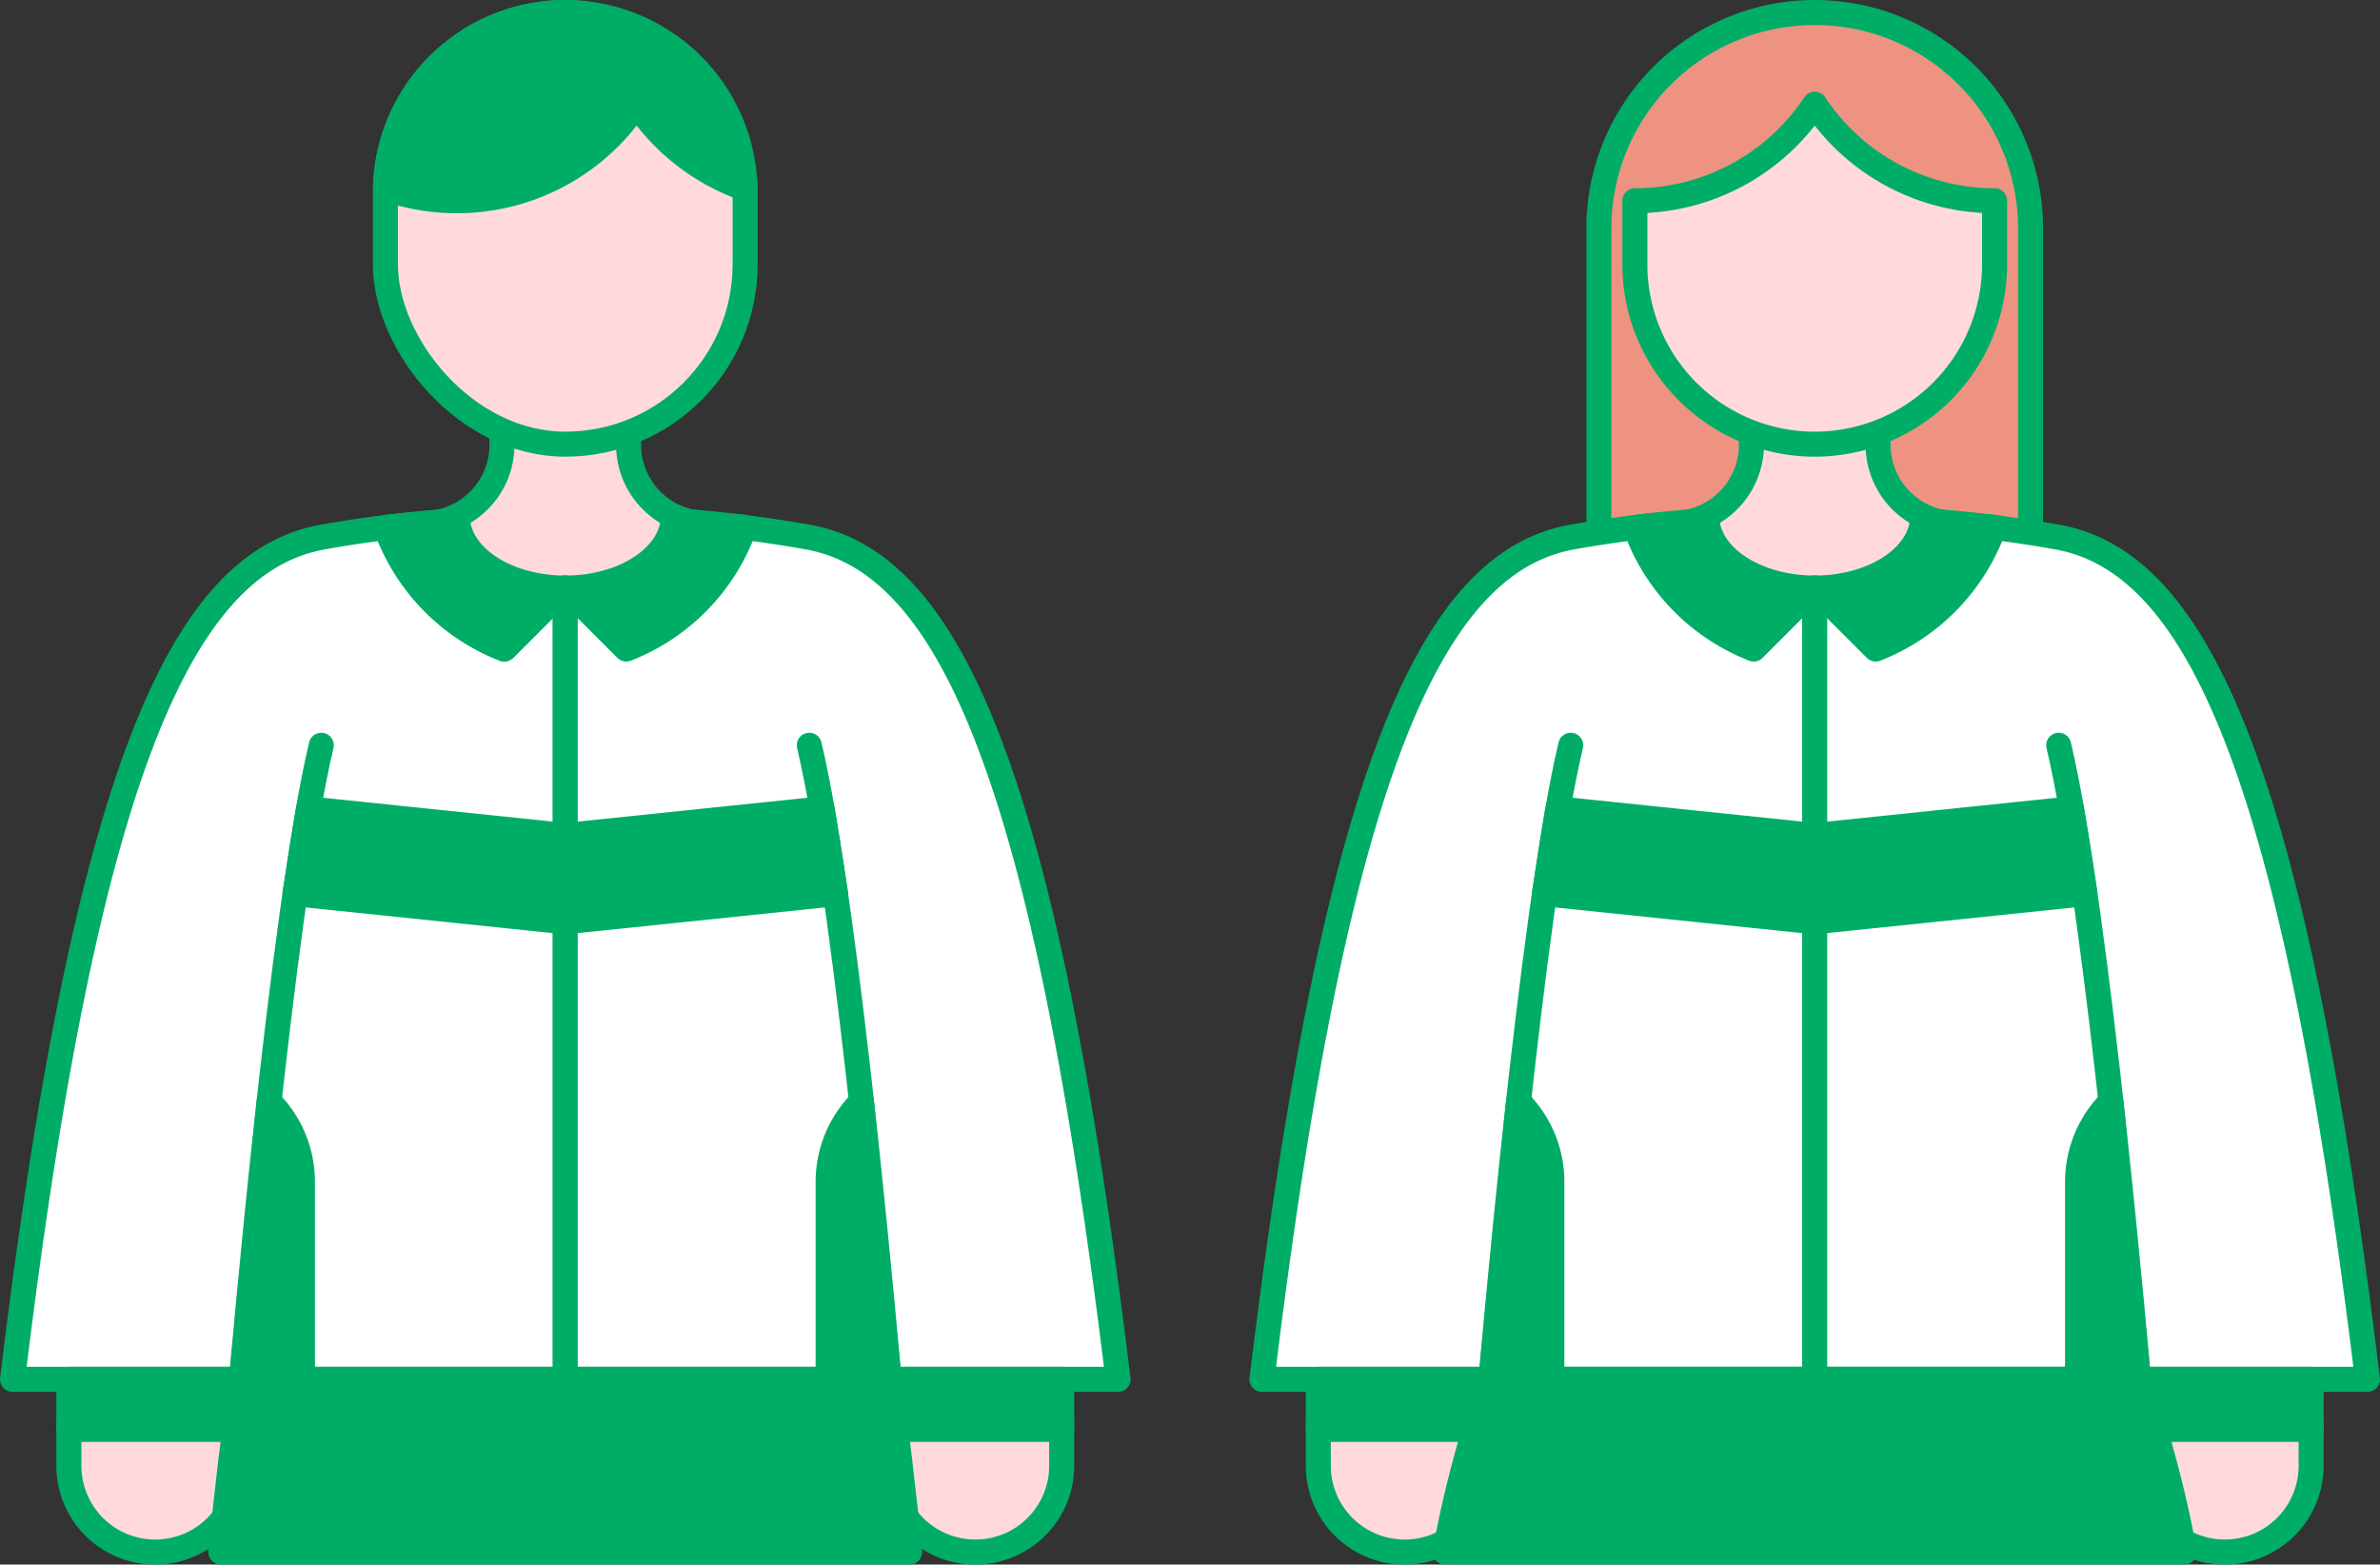 <svg xmlns="http://www.w3.org/2000/svg" width="190.217" height="125.051" viewBox="0 0 190.217 125.051">
  <rect x="0" y="0" width="190.217" height="125.051" fill="#333333" stroke="none"/>
  <g id="グループ_9080" data-name="グループ 9080" transform="translate(-515.128 -7575.198)">
    <g id="グループ_9078" data-name="グループ 9078">
      <path id="長方形_272" data-name="長方形 272" d="M0,0H13.8a0,0,0,0,1,0,0V3.45a6.9,6.9,0,0,1-6.9,6.9h0A6.9,6.9,0,0,1,0,3.45V0A0,0,0,0,1,0,0Z" transform="translate(520.632 7688.899)" fill="#ffd9de" stroke="#00ad66" stroke-linecap="round" stroke-linejoin="round" stroke-width="2"/>
      <path id="長方形_273" data-name="長方形 273" d="M6.9,0h0a6.9,6.9,0,0,1,6.9,6.9v3.45a0,0,0,0,1,0,0H0a0,0,0,0,1,0,0V6.9A6.9,6.9,0,0,1,6.9,0Z" transform="translate(599.982 7699.249) rotate(180)" fill="#ffd9de" stroke="#00ad66" stroke-linecap="round" stroke-linejoin="round" stroke-width="2"/>
      <path id="パス_10824" data-name="パス 10824" d="M551.107,7616.852a98.029,98.029,0,0,0-10.3,1.293c-11.3,2.122-18.857,19.3-24.679,67.3h44.179v-62.1h-9.2Z" fill="#fff" stroke="#00ad66" stroke-linecap="round" stroke-linejoin="round" stroke-width="2"/>
      <path id="パス_10825" data-name="パス 10825" d="M574.635,7617.352a16.314,16.314,0,0,1-9.453,9.717l-4.876-4.876-4.876,4.876a16.344,16.344,0,0,1-9.453-9.717l3.875-.368a6.3,6.3,0,0,0,5.279-7.441h10.35a6.3,6.3,0,0,0,5.29,7.441Z" fill="#ffd9de" stroke="#00ad66" stroke-linecap="round" stroke-linejoin="round" stroke-width="2"/>
      <rect id="長方形_274" data-name="長方形 274" width="13.8" height="4" transform="translate(520.632 7685.449)" fill="#00ad66" stroke="#00ad66" stroke-linecap="round" stroke-linejoin="round" stroke-width="2"/>
      <path id="パス_10826" data-name="パス 10826" d="M540.807,7634.765c-3.187,13.416-6.375,50.684-6.375,50.684" fill="none" stroke="#00ad66" stroke-linecap="round" stroke-linejoin="round" stroke-width="2"/>
      <path id="パス_10827" data-name="パス 10827" d="M539.783,7639.844l20.525,2.133v6.9l-21.6-2.244Z" fill="#00ad66" stroke="#00ad66" stroke-linecap="round" stroke-linejoin="round" stroke-width="2"/>
      <path id="パス_10828" data-name="パス 10828" d="M534.432,7685.449H539.3v-15.791a9.057,9.057,0,0,0-2.663-6.413h0Z" fill="#00ad66" stroke="#00ad66" stroke-linecap="round" stroke-linejoin="round" stroke-width="2"/>
      <path id="パス_10829" data-name="パス 10829" d="M551.7,7616.806l-5.717.55a16.338,16.338,0,0,0,9.452,9.717l4.874-4.874C555.724,7622.2,551.975,7619.815,551.7,7616.806Z" fill="#00ad66" stroke="#00ad66" stroke-linecap="round" stroke-linejoin="round" stroke-width="2"/>
      <path id="パス_10830" data-name="パス 10830" d="M569.507,7616.852a98.046,98.046,0,0,1,10.3,1.293c11.3,2.122,18.856,19.3,24.679,67.3h-44.18v-62.1h9.2Z" fill="#fff" stroke="#00ad66" stroke-linecap="round" stroke-linejoin="round" stroke-width="2"/>
      <rect id="長方形_275" data-name="長方形 275" width="13.8" height="4" transform="translate(599.982 7689.449) rotate(-180)" fill="#00ad66" stroke="#00ad66" stroke-linecap="round" stroke-linejoin="round" stroke-width="2"/>
      <path id="パス_10831" data-name="パス 10831" d="M579.808,7634.765c3.187,13.416,6.374,50.684,6.374,50.684" fill="none" stroke="#00ad66" stroke-linecap="round" stroke-linejoin="round" stroke-width="2"/>
      <path id="パス_10832" data-name="パス 10832" d="M580.832,7639.844l-20.525,2.133v6.9l21.6-2.244Z" fill="#00ad66" stroke="#00ad66" stroke-linecap="round" stroke-linejoin="round" stroke-width="2"/>
      <path id="パス_10833" data-name="パス 10833" d="M586.182,7685.449h-4.867v-15.791a9.053,9.053,0,0,1,2.663-6.413h0Z" fill="#00ad66" stroke="#00ad66" stroke-linecap="round" stroke-linejoin="round" stroke-width="2"/>
      <path id="パス_10834" data-name="パス 10834" d="M568.916,7616.806l5.718.55a16.34,16.34,0,0,1-9.453,9.717l-4.874-4.874C564.891,7622.2,568.639,7619.815,568.916,7616.806Z" fill="#00ad66" stroke="#00ad66" stroke-linecap="round" stroke-linejoin="round" stroke-width="2"/>
      <g id="グループ_9077" data-name="グループ 9077">
        <g id="グループ_9076" data-name="グループ 9076">
          <rect id="長方形_276" data-name="長方形 276" width="28.75" height="34.5" rx="14.375" transform="translate(545.931 7576.199)" fill="#ffd9de" stroke="#00ad66" stroke-linecap="round" stroke-linejoin="round" stroke-width="2"/>
        </g>
        <path id="パス_10835" data-name="パス 10835" d="M568.258,7578.6a14.353,14.353,0,0,0-7.952-2.4h0a14.372,14.372,0,0,0-14.368,14.075,17.246,17.246,0,0,0,20.072-6.749,17.288,17.288,0,0,0,8.663,6.744A14.359,14.359,0,0,0,568.258,7578.6Z" fill="#00ad66" stroke="#00ad66" stroke-linecap="round" stroke-linejoin="round" stroke-width="2"/>
      </g>
      <path id="パス_10836" data-name="パス 10836" d="M587.83,7699.248H532.78c.517-5.152,1.069-9.833,1.656-13.8h51.75C586.761,7689.415,587.313,7694.1,587.83,7699.248Z" fill="#00ad66" stroke="#00ad66" stroke-linecap="round" stroke-linejoin="round" stroke-width="2"/>
    </g>
    <g id="グループ_9079" data-name="グループ 9079">
      <path id="長方形_277" data-name="長方形 277" d="M0,0H13.8a0,0,0,0,1,0,0V3.45a6.9,6.9,0,0,1-6.9,6.9h0A6.9,6.9,0,0,1,0,3.45V0A0,0,0,0,1,0,0Z" transform="translate(620.491 7688.899)" fill="#ffd9de" stroke="#00ad66" stroke-linecap="round" stroke-linejoin="round" stroke-width="2"/>
      <path id="長方形_278" data-name="長方形 278" d="M6.9,0h0a6.9,6.9,0,0,1,6.9,6.9v3.45a0,0,0,0,1,0,0H0a0,0,0,0,1,0,0V6.9A6.9,6.9,0,0,1,6.9,0Z" transform="translate(699.841 7699.249) rotate(-180)" fill="#ffd9de" stroke="#00ad66" stroke-linecap="round" stroke-linejoin="round" stroke-width="2"/>
      <path id="パス_10837" data-name="パス 10837" d="M677.416,7593.449a17.25,17.25,0,0,0-34.5,0v.8h0v24.5h34.5v-24.5h0Zm-17.25-8.458Z" fill="#ee9381" stroke="#00ad66" stroke-linecap="round" stroke-linejoin="round" stroke-width="2"/>
      <path id="パス_10838" data-name="パス 10838" d="M674.488,7617.352a16.311,16.311,0,0,1-9.453,9.717l-4.864-4.875-4.876,4.875a16.312,16.312,0,0,1-9.453-9.717l3.864-.368a6.312,6.312,0,0,0,5.29-7.44h10.35a6.3,6.3,0,0,0,5.278,7.44Z" fill="#ffd9de" stroke="#00ad66" stroke-linecap="round" stroke-linejoin="round" stroke-width="2"/>
      <path id="パス_10839" data-name="パス 10839" d="M650.966,7616.852a98.081,98.081,0,0,0-10.3,1.293c-11.3,2.122-18.856,19.3-24.678,67.3h44.179v-62.1h-9.2Z" fill="#fff" stroke="#00ad66" stroke-linecap="round" stroke-linejoin="round" stroke-width="2"/>
      <rect id="長方形_279" data-name="長方形 279" width="13.8" height="4" transform="translate(620.491 7685.449)" fill="#00ad66" stroke="#00ad66" stroke-linecap="round" stroke-linejoin="round" stroke-width="2"/>
      <path id="パス_10840" data-name="パス 10840" d="M640.665,7634.765c-3.187,13.416-6.374,50.684-6.374,50.684" fill="none" stroke="#00ad66" stroke-linecap="round" stroke-linejoin="round" stroke-width="2"/>
      <path id="パス_10841" data-name="パス 10841" d="M639.641,7639.844l20.525,2.133v6.9l-21.6-2.244Z" fill="#00ad66" stroke="#00ad66" stroke-linecap="round" stroke-linejoin="round" stroke-width="2"/>
      <path id="パス_10842" data-name="パス 10842" d="M634.291,7685.449h4.867v-15.791a9.053,9.053,0,0,0-2.663-6.413h0Z" fill="#00ad66" stroke="#00ad66" stroke-linecap="round" stroke-linejoin="round" stroke-width="2"/>
      <path id="パス_10843" data-name="パス 10843" d="M651.557,7616.806l-5.718.55a16.343,16.343,0,0,0,9.453,9.717l4.874-4.874C655.582,7622.2,651.834,7619.815,651.557,7616.806Z" fill="#00ad66" stroke="#00ad66" stroke-linecap="round" stroke-linejoin="round" stroke-width="2"/>
      <path id="パス_10844" data-name="パス 10844" d="M660.166,7583.526a17.234,17.234,0,0,1-14.375,7.716v5.082a14.375,14.375,0,0,0,28.75,0v-5.082A17.233,17.233,0,0,1,660.166,7583.526Z" fill="#ffd9de" stroke="#00ad66" stroke-linecap="round" stroke-linejoin="round" stroke-width="2"/>
      <path id="パス_10845" data-name="パス 10845" d="M669.366,7616.852a98.033,98.033,0,0,1,10.3,1.293c11.3,2.122,18.857,19.3,24.679,67.3H660.166v-62.1h9.2Z" fill="#fff" stroke="#00ad66" stroke-linecap="round" stroke-linejoin="round" stroke-width="2"/>
      <rect id="長方形_280" data-name="長方形 280" width="13.8" height="4" transform="translate(699.841 7689.449) rotate(-180)" fill="#00ad66" stroke="#00ad66" stroke-linecap="round" stroke-linejoin="round" stroke-width="2"/>
      <path id="パス_10846" data-name="パス 10846" d="M679.666,7634.765c3.188,13.416,6.375,50.684,6.375,50.684" fill="none" stroke="#00ad66" stroke-linecap="round" stroke-linejoin="round" stroke-width="2"/>
      <path id="パス_10847" data-name="パス 10847" d="M680.69,7639.844l-20.525,2.133v6.9l21.6-2.244Z" fill="#00ad66" stroke="#00ad66" stroke-linecap="round" stroke-linejoin="round" stroke-width="2"/>
      <path id="パス_10848" data-name="パス 10848" d="M668.775,7616.806l5.718.55a16.343,16.343,0,0,1-9.453,9.717l-4.874-4.874C664.749,7622.2,668.5,7619.815,668.775,7616.806Z" fill="#00ad66" stroke="#00ad66" stroke-linecap="round" stroke-linejoin="round" stroke-width="2"/>
      <path id="パス_10849" data-name="パス 10849" d="M689.71,7699.246H630.621a91.793,91.793,0,0,1,3.669-13.8h51.75A91.71,91.71,0,0,1,689.71,7699.246Z" fill="#00ad66" stroke="#00ad66" stroke-linecap="round" stroke-linejoin="round" stroke-width="2"/>
      <path id="パス_10850" data-name="パス 10850" d="M686.041,7685.449h-4.867v-15.791a9.057,9.057,0,0,1,2.662-6.413h0Z" fill="#00ad66" stroke="#00ad66" stroke-linecap="round" stroke-linejoin="round" stroke-width="2"/>
    </g>
  </g>
</svg>
